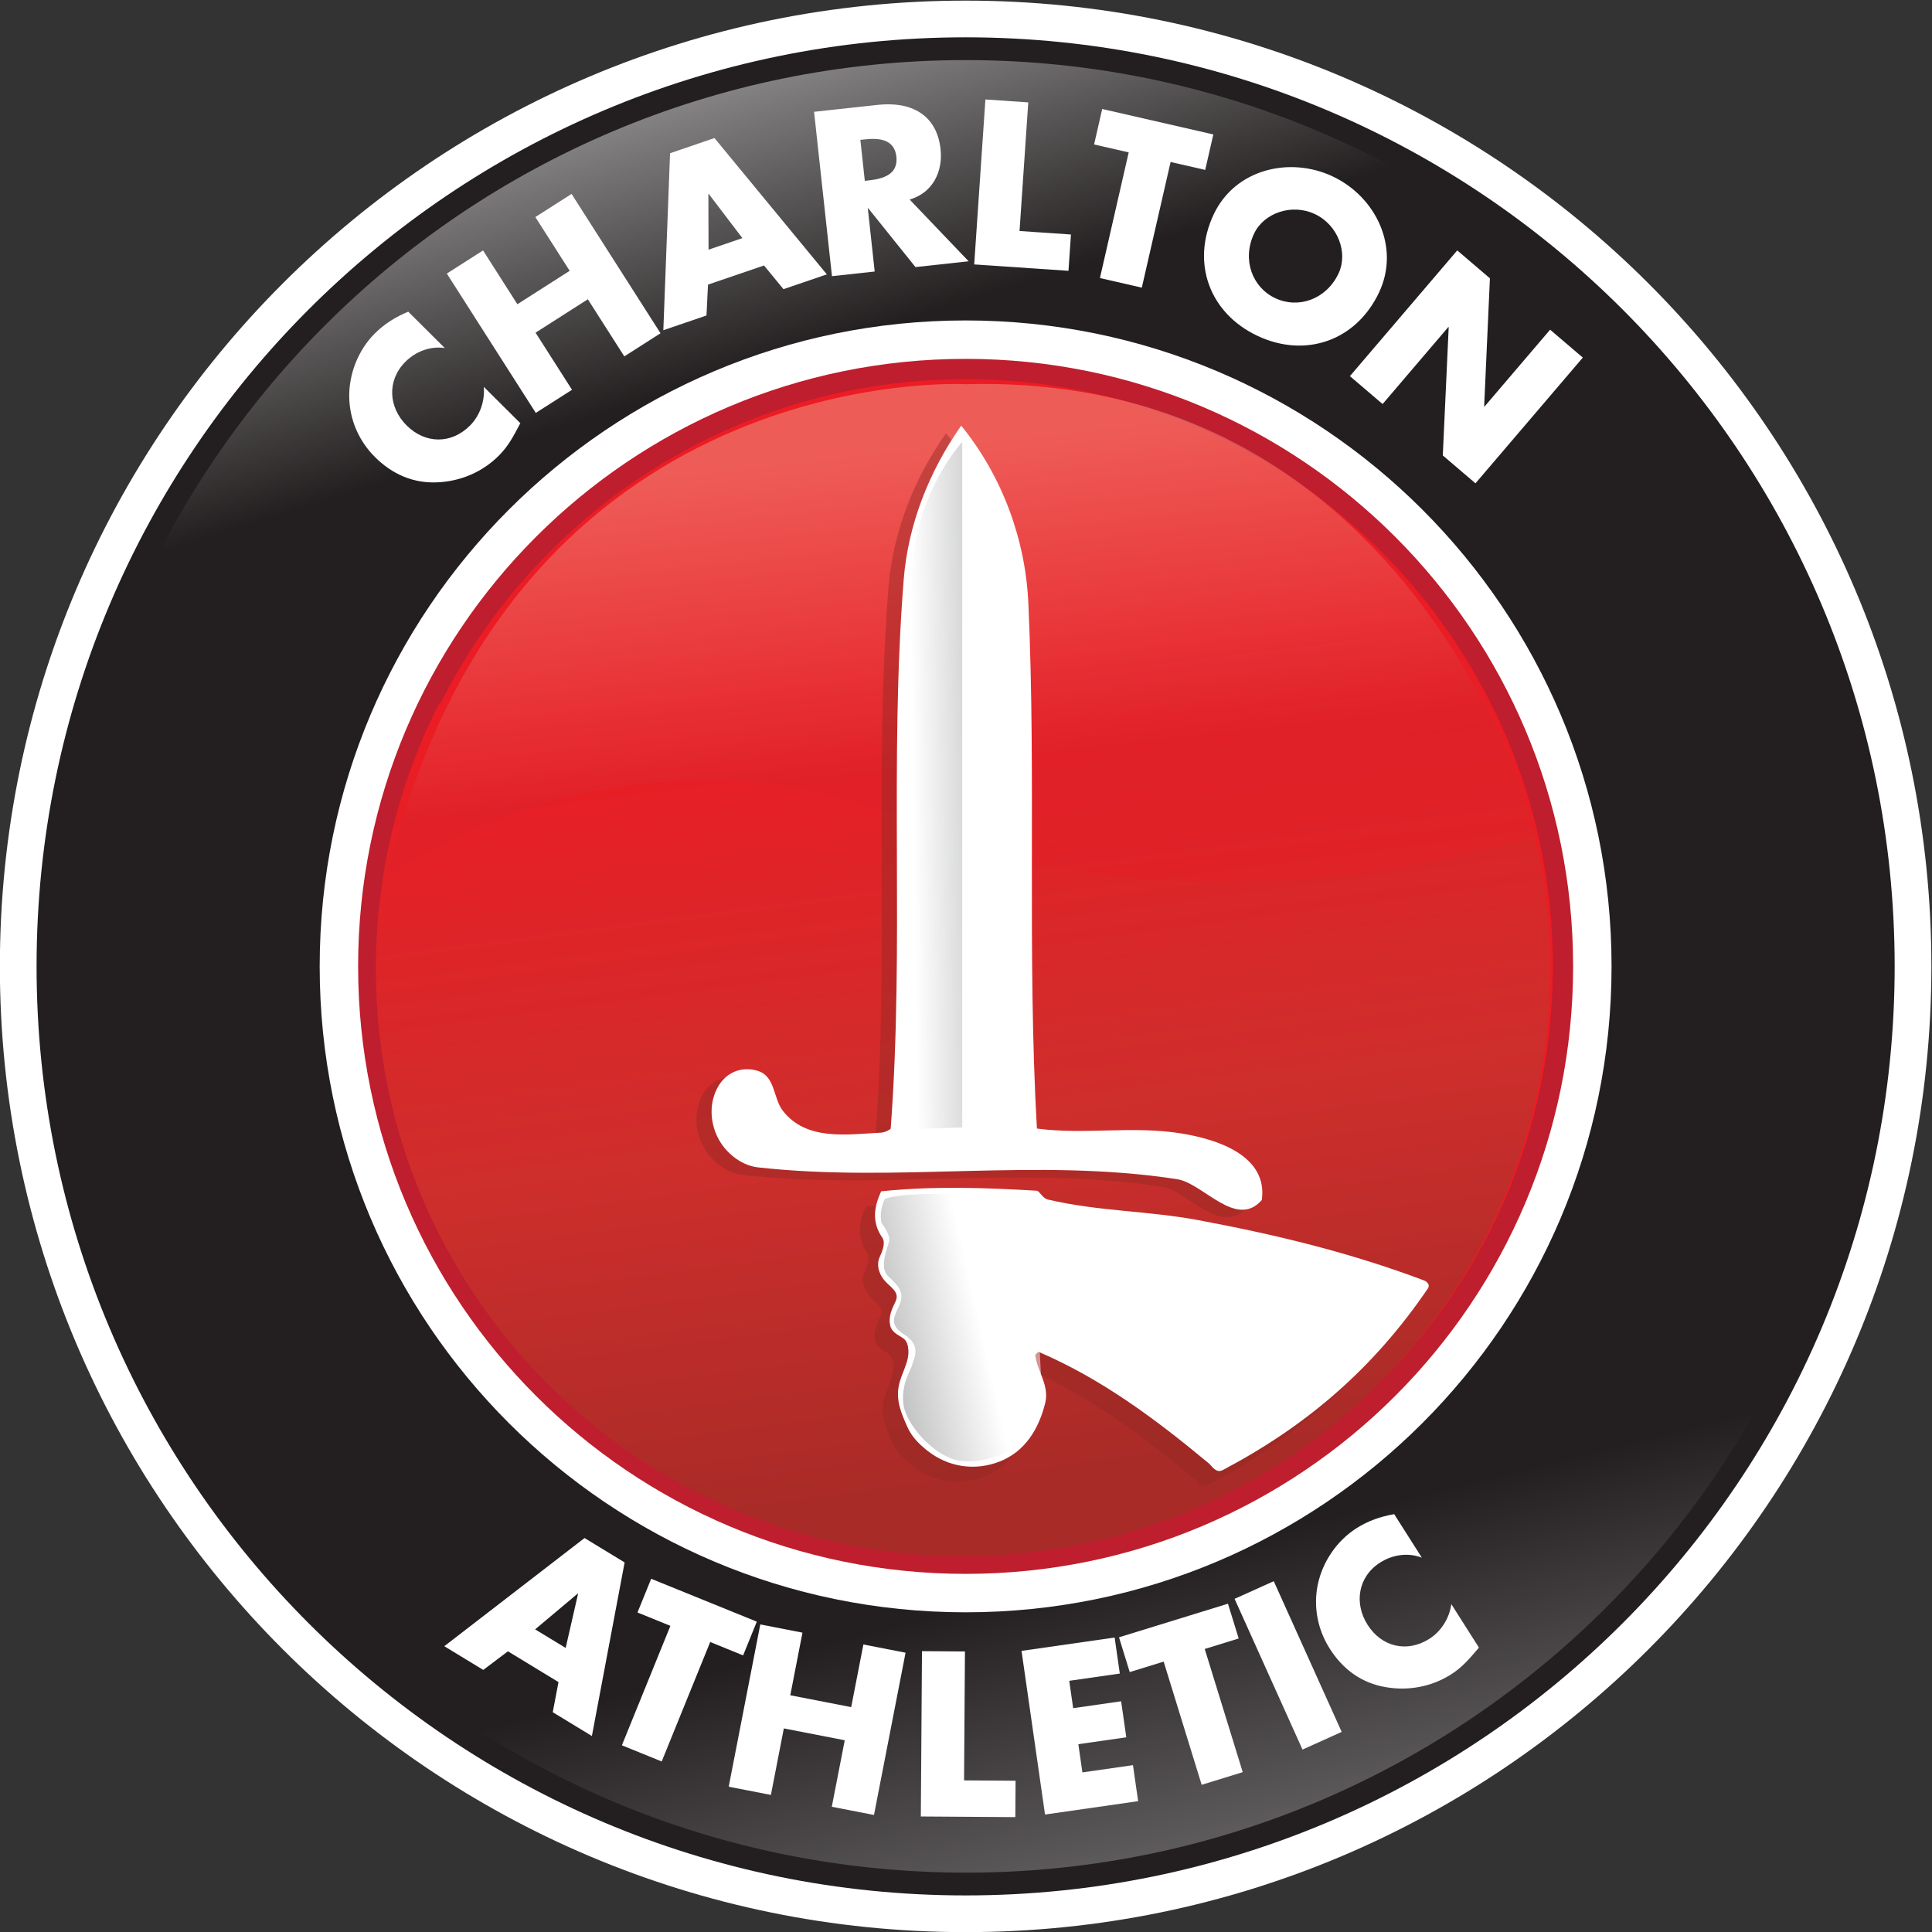 <svg height="316.228" viewBox="0 0 933.335 933.333" width="316.228" xmlns="http://www.w3.org/2000/svg" xmlns:xlink="http://www.w3.org/1999/xlink"><rect x="0" y="0" width="933.335" height="933.333" fill="#333333" stroke="none"/><clipPath id="l"><path d="m330.624 750.636h416.568v-180.551h-416.568z"/></clipPath><clipPath id="b"><path d="m0 1080h1080v-1080h-1080z"/></clipPath><clipPath id="d"><path d="m868.238 524.378c-8.387-181.199-162.066-321.288-343.268-312.901-181.199 8.387-321.288 162.071-312.901 343.274 8.388 181.196 162.072 321.285 343.271 312.899 181.197-8.388 321.285-162.073 312.898-343.272"/></clipPath><clipPath id="u"><path d="m515.521 480.436 23.405.755v248.386s-16.61-17.364-18.497-47.563"/></clipPath><clipPath id="f"><path d="m211.718 868.003h656.874v-464.483h-656.874z"/></clipPath><clipPath id="g"><path d="m211.718 539.563c0 181.394 147.046 328.44 328.437 328.44s328.437-147.043 328.437-328.44c0-181.391-656.874-181.391-656.874 0"/></clipPath><clipPath id="t"><path d="m515.521 729.577h23.405v-249.141h-23.405z"/></clipPath><clipPath id="i"><path d="m349.348 634.846c-14.666-28.896-22.93-61.583-22.93-96.2 0-117.54 95.283-212.82 212.823-212.82 117.543 0 212.814 95.28 212.814 212.82 0 45.696-14.401 88.028-38.911 122.706z"/></clipPath><clipPath id="r"><path d="m564.055 455.823s-43.013 3.268-53.167-.519c0 0-2.238-4.129-1.203-8.777 0 0 3.268-4.126 2.752-6.535-.517-2.412-3.787-9.467-.343-12.734 3.439-3.271 5.851-5.509 4.303-9.809-1.554-4.303-4.821-7.228 1.548-11.354 6.365-4.132 3.439-8.431 2.923-10.67-.516-2.235-4.129-7.057-3.271-14.454.862-7.399 10.67-18.237 19.099-20.304 8.431-2.065 21.169 2.58 24.091 7.573 2.926 4.987 6.884 9.119 7.055 16.173"/></clipPath><clipPath id="k"><path d="m0 1080h1080v-1080h-1080z"/></clipPath><clipPath id="c"><path d="m211.712 868.008h656.884v-656.889h-656.884z"/></clipPath><clipPath id="m"><path d="m330.624 572.331s87.774 63.494 192.359 18.674c104.584-44.824 224.209-3.669 224.209-3.669s-42.329 167.739-207.037 163.209c0 0-165.545 9.314-209.531-178.214"/></clipPath><clipPath id="q"><path d="m509.412 457.133h58.43v-96.969h-58.43z"/></clipPath><clipPath id="o"><path d="m501.816 453.805h200.684v-102.634h-200.684z"/></clipPath><clipPath id="p"><path d="m442.58 732.774h199.605v-284.164h-199.605z"/></clipPath><linearGradient id="n" gradientTransform="scale(203.53 -203.53) rotate(83.517 3.285 -.352)" gradientUnits="userSpaceOnUse" spreadMethod="pad" x1="0" x2="1" y1="0" y2="0"><stop offset="0" stop-color="#f1b8a4"/><stop offset=".575" stop-color="#da2128"/><stop offset=".989" stop-color="#ec1c24"/><stop offset="1" stop-color="#ec1c24"/></linearGradient><linearGradient id="j" gradientTransform="scale(299.782 -299.782) rotate(82.737 2.105 -.087)" gradientUnits="userSpaceOnUse" spreadMethod="pad" x1="0" x2="1" y1="0" y2="0"><stop offset="0" stop-color="#ec1c24"/><stop offset=".554" stop-color="#ce2e2c"/><stop offset="1" stop-color="#a82b27"/></linearGradient><linearGradient id="a"><stop offset="0" stop-color="#fff"/><stop offset=".032" stop-color="#fff"/><stop offset=".989" stop-color="#6d6e70"/><stop offset="1" stop-color="#6d6e70"/></linearGradient><linearGradient id="s" gradientTransform="scale(-42.704 42.704) rotate(-12.804 36.6 61.835)" gradientUnits="userSpaceOnUse" spreadMethod="pad" x1="0" x2="1" xlink:href="#a" y1="0" y2="0"/><linearGradient id="h" gradientTransform="scale(546.292 -546.292) rotate(73.342 1.51 -.289)" gradientUnits="userSpaceOnUse" spreadMethod="pad" x1="0" x2="1" y1="0" y2="0"><stop offset="0" stop-color="#fff"/><stop offset=".269" stop-color="#231f20"/><stop offset="1" stop-color="#231f20"/></linearGradient><linearGradient id="e" gradientTransform="scale(-729.916 729.916) rotate(75.99 -.573 -.45)" gradientUnits="userSpaceOnUse" spreadMethod="pad" x1="0" x2="1" y1="0" y2="0"><stop offset="0" stop-color="#cecfd1"/><stop offset=".005" stop-color="#cecfd1"/><stop offset=".237" stop-color="#231f20"/><stop offset="1" stop-color="#231f20"/></linearGradient><linearGradient id="v" gradientTransform="matrix(27.555 .377 .377 -27.555 520.185 604.91)" gradientUnits="userSpaceOnUse" spreadMethod="pad" x1="0" x2="1" xlink:href="#a" y1="0" y2="0"/><g clip-path="url(#b)" transform="matrix(1.333 0 0 -1.333 -253.543 1186.083)"><path d="m0 0c0 193.302 156.695 349.999 349.998 349.999 193.302 0 350.003-156.697 350.003-349.999 0-193.3-156.701-350.001-350.003-350.001-193.303 0-349.998 156.701-349.998 350.001" fill="#fff" transform="translate(190.158 539.563)"/><path d="m0 0c0 185.956 150.741 336.697 336.694 336.697 185.954 0 336.695-150.741 336.695-336.697s-150.741-336.697-336.695-336.697-336.694 150.741-336.694 336.697" fill="#231f20" transform="translate(203.46 539.563)"/><g clip-path="url(#c)" opacity=".57"><g clip-path="url(#d)"><path d="m868.238 524.378c-8.387-181.199-162.066-321.288-343.268-312.901-181.199 8.387-321.288 162.071-312.901 343.274 8.388 181.196 162.072 321.285 343.271 312.899 181.197-8.388 321.285-162.073 312.898-343.272" fill="url(#e)"/></g></g><g clip-path="url(#f)" opacity=".66"><g clip-path="url(#g)"><path d="m211.718 539.563c0 181.394 147.046 328.44 328.437 328.44s328.437-147.043 328.437-328.44c0-181.391-656.874-181.391-656.874 0" fill="url(#h)"/></g></g><path d="m0 0c0 129.289 104.809 234.092 234.095 234.092 129.289 0 234.095-104.803 234.095-234.092 0-129.286-104.806-234.095-234.095-234.095-129.286 0-234.095 104.809-234.095 234.095" fill="#fff" transform="translate(306.06 539.563)"/><path d="m0 0c0 121.595 98.568 220.166 220.163 220.166 121.598 0 220.163-98.571 220.163-220.166 0-121.592-98.565-220.163-220.163-220.163-121.595 0-220.163 98.571-220.163 220.163" fill="#be1e2d" transform="translate(319.992 539.563)"/><path d="m0 0c0 117.54 95.283 212.82 212.82 212.82 117.539 0 212.823-95.28 212.823-212.817 0-117.543-95.284-212.823-212.823-212.823-117.537 0-212.82 95.28-212.82 212.82" fill="#ec1c24" transform="translate(327.336 539.56)"/></g><g clip-path="url(#i)" transform="matrix(1.333 0 0 -1.333 -253.543 1186.083)"><path d="m349.348 634.846c-14.666-28.896-22.93-61.583-22.93-96.2 0-117.54 95.283-212.82 212.823-212.82 117.543 0 212.814 95.28 212.814 212.82 0 45.696-14.401 88.028-38.911 122.706z" fill="url(#j)"/></g><g clip-path="url(#k)" transform="matrix(1.333 0 0 -1.333 -253.543 1186.083)"><g clip-path="url(#l)" opacity=".41"><g clip-path="url(#m)"><path d="m330.624 572.331s87.774 63.494 192.359 18.674c104.584-44.824 224.209-3.669 224.209-3.669s-42.329 167.739-207.037 163.209c0 0-165.545 9.314-209.531-178.214" fill="url(#n)"/></g></g><g clip-path="url(#o)" opacity=".45"><path d="m0 0c1.604-1.074 1.808-2.872 1.929-4.052.466-4.58-2.548-8.597-3.459-13.307-1.059-5.482 1.04-10.106 3.123-14.837 1.536-3.486 4.152-6.122 7.107-8.487 7.597-6.072 17.335-7.606 26.468-3.987 9.083 3.598 14.044 11.752 16.365 21.095 1.578 6.376-2.743 11.309-3.584 17.237-.058.449 1.03 1.436 1.283 1.33 22.676-9.75 42.016-24.109 61.475-40.255 1.38-1.153 2.713-3.852 5.19-2.548 30.196 15.919 54.47 36.61 74.365 65.851.864 1.262-.366 2.471-1.469 2.884-26.654 10.015-52.836 16.403-81.525 21.791-18.75 3.524-36.182 3.158-54.777 7.511-1.902.443-3.043 3.135-3.987 3.191-18.777 1.127-37.607 1.752-56.402-.209-2.465-5.309-3.592-11.027.369-16.748 1.23-1.776.259-4.56-.841-6.913-1.288-2.755-.536-5.836 1.422-8.349 2.026-2.61 5.945-4.3 4.276-7.845-1.362-2.904-2.654-5.491-1.973-8.717.519-2.466 2.728-3.356 4.645-4.636" fill="#932923" transform="translate(511.947 399.33)"/></g><path d="m0 0c1.601-1.071 1.805-2.873 1.926-4.052.466-4.58-2.551-8.597-3.46-13.304-1.058-5.485 1.044-10.109 3.127-14.839 1.533-3.486 4.152-6.123 7.104-8.485 7.594-6.075 17.335-7.606 26.471-3.99 9.083 3.598 14.044 11.752 16.362 21.095 1.581 6.376-2.743 11.312-3.58 17.237-.062.449 1.026 1.434 1.283 1.33 22.675-9.749 42.013-24.106 61.468-40.258 1.386-1.147 2.719-3.849 5.196-2.545 30.187 15.916 54.473 36.61 74.365 65.851.855 1.262-.366 2.471-1.471 2.884-26.652 10.015-52.834 16.403-81.523 21.791-18.75 3.521-36.185 3.155-54.777 7.509-1.905.448-3.043 3.137-3.993 3.193-18.774 1.124-37.604 1.749-56.402-.209-2.462-5.306-3.588-11.027.375-16.745 1.227-1.779.256-4.56-.843-6.916-1.292-2.754-.534-5.836 1.421-8.349 2.026-2.607 5.945-4.3 4.276-7.844-1.365-2.902-2.651-5.495-1.973-8.718.519-2.468 2.728-3.356 4.648-4.636" fill="#fff" transform="translate(517.456 404.836)"/><g clip-path="url(#p)" opacity=".45"><path d="m0 0c-12.242-.613-27.126-3.152-35.696 8.013-3.448 4.479-2.642 12.424-9.051 14.38-5.93 1.808-11.669-.614-14.595-6.152-2.719-5.14-2.687-10.998-.684-16.217 2.545-6.63 8.865-11.897 15.444-12.625 51.023-5.666 100.465 3.624 151.809-4.262 9.466-1.457 21.416-18.228 30.736-7.541 2.194 16.135-16.253 21.997-29.037 24.083-17.825 2.905-35.024-.514-52.483 1.79-3.592 63.479-.224 126.894-3.108 190.442-1.044 23.056-9.432 45.964-24.327 64.308-11.709-16.639-19.267-35.973-20.839-55.738-5.299-66.538.283-132.359-4.715-198.977-.027-.324-2.065-1.439-3.454-1.504" fill="#932923" transform="translate(504.043 476.555)"/></g><path d="m0 0c-12.239-.613-27.126-3.149-35.699 8.013-3.442 4.48-2.637 12.427-9.048 14.383-5.931 1.808-11.673-.614-14.598-6.155-2.713-5.143-2.681-10.997-.678-16.214 2.542-6.633 8.865-11.897 15.438-12.625 51.029-5.666 100.467 3.621 151.818-4.268 9.463-1.454 21.416-18.225 30.727-7.535 2.202 16.132-16.25 21.995-29.038 24.083-17.821 2.905-35.02-.513-52.482 1.79-3.586 63.48-.224 126.894-3.1 190.442-1.052 23.056-9.434 45.962-24.333 64.308-11.708-16.639-19.263-35.973-20.838-55.744-5.299-66.532.283-132.353-4.716-198.974-.023-.324-2.067-1.436-3.453-1.504" fill="#fff" transform="translate(509.55 479.307)"/><g clip-path="url(#q)" opacity=".5"><g clip-path="url(#r)"><path d="m564.055 455.823s-43.013 3.268-53.167-.519c0 0-2.238-4.129-1.203-8.777 0 0 3.268-4.126 2.752-6.535-.517-2.412-3.787-9.467-.343-12.734 3.439-3.271 5.851-5.509 4.303-9.809-1.554-4.303-4.821-7.228 1.548-11.354 6.365-4.132 3.439-8.431 2.923-10.67-.516-2.235-4.129-7.057-3.271-14.454.862-7.399 10.67-18.237 19.099-20.304 8.431-2.065 21.169 2.58 24.091 7.573 2.926 4.987 6.884 9.119 7.055 16.173" fill="url(#s)"/></g></g><g clip-path="url(#t)" opacity=".38"><g clip-path="url(#u)"><path d="m515.521 480.436 23.405.755v248.386s-16.61-17.364-18.497-47.563" fill="url(#v)"/></g></g><g fill="#fff"><path d="m0 0c-5.283.771-10.561-1.265-14.316-5.04-6.724-6.761-6.082-16.48.513-23.037 6.703-6.668 16.145-6.869 22.982.006 3.585 3.605 5.425 8.949 4.963 14.004l13.241-13.17c-2.516-4.783-4.306-8.27-7.724-11.708-5.884-5.917-13.742-9.308-22.114-9.724-8.876-.474-16.527 2.877-22.838 9.154-5.803 5.773-9.195 13.517-9.33 21.72-.135 8.429 3.27 17.037 9.209 23.008 3.53 3.549 7.57 6.033 12.174 7.956z" transform="translate(351.391 763.663)"/><path d="m0 0-12.444 19.489 13.127 8.38 32.24-50.496-13.125-8.382-13.214 20.696-18.953-12.103 13.212-20.693-13.126-8.381-32.241 50.496 13.128 8.382 12.442-19.49z" transform="translate(396.663 791.637)"/><path d="m0 0-.152-.052.074-20.128 12.258 4.188zm-.285-32.844-.544-11.188-15.64-5.344 2.436 64.147 16.091 5.5 40.726-49.401-15.714-5.37-7.051 8.591z" transform="translate(447.072 819.483)"/><path d="m0 0 1.502.165c5.057.55 10.641 2.116 9.936 8.595-.705 6.477-6.497 6.807-11.553 6.256l-1.5-.163zm37.626-29.156-19.272-2.099-17.111 21.318-.158-.016 2.495-22.912-15.486-1.684-6.485 59.566 23.148 2.52c11.771 1.282 21.31-3.356 22.693-16.075.897-8.215-2.912-15.825-11.202-18.246z" transform="translate(503.623 824.248)"/><path d="m0 0 18.635-1.265-.893-13.16-34.172 2.317 4.061 59.783 15.533-1.055z" transform="translate(559.693 806.063)"/><path d="m0 0-15.182 3.476 10.428 45.541-12.546 2.871 2.944 12.857 40.273-9.222-2.943-12.857-12.546 2.874z" transform="translate(604.01 785.541)"/><path d="m0 0c-4.406-9.343-.728-19.424 7.677-23.392 8.407-3.968 18.526-.397 22.938 8.945 3.524 7.473-.157 17.555-8.556 21.524-8.414 3.968-18.532.396-22.059-7.077m45.304-21.294c-8.272-17.532-26.68-23.957-44.069-15.751-17.396 8.206-24.135 26.5-15.857 44.035 7.727 16.383 27.527 21.099 43.122 13.741 15.592-7.359 24.537-25.64 16.804-42.025" transform="translate(644.69 805.117)"/><path d="m0 0 11.84-10.113-2.085-46.38.124-.104 23.779 27.862 11.85-10.112-38.902-45.567-11.841 10.11 2.135 46.441-.121.104-23.831-27.922-11.85 10.111z" transform="translate(718.326 799.036)"/><path d="m0 0-.137.085-15.411-12.949 11.066-6.73zm-25.408-20.818-8.94-6.745-14.119 8.594 50.825 39.203 14.529-8.839-11.865-62.91-14.186 8.629 2.083 10.92z" transform="translate(399.69 312.151)"/><path d="m0 0-14.43 5.86 17.578 43.287-11.926 4.848 4.963 12.219 38.283-15.545-4.962-12.224-11.928 4.848z" transform="translate(430.013 251.411)"/><path d="m0 0 4.416 22.697 15.287-2.979-11.443-58.808-15.288 2.975 4.691 24.103-22.074 4.291-4.688-24.1-15.288 2.976 11.442 58.811 15.287-2.978-4.416-22.697z" transform="translate(498.686 271.111)"/><path d="m0 0 18.669-.127-.088-13.185-34.245.233.414 59.911 15.574-.106z" transform="translate(539.59 244.554)"/><path d="m0 0 1.421-9.915 17.38 2.498 1.875-13.062-17.379-2.489 1.466-10.227 18.329 2.627 1.875-13.052-33.744-4.849-8.517 59.313 33.744 4.842 1.876-13.058z" transform="translate(577.71 280.643)"/><path d="m0 0-14.881-4.589-13.776 44.65-12.3-3.796-3.887 12.605 39.488 12.176 3.887-12.604-12.304-3.795z" transform="translate(640.584 247.539)"/><path d="m0 0-14.2-6.4-24.613 54.624 14.197 6.399z" transform="translate(676.446 262.125)"/><path d="m0 0c-4.99 1.917-10.581 1.097-15.076-1.761-8.048-5.107-9.57-14.727-4.58-22.581 5.067-7.983 14.226-10.257 22.413-5.064 4.291 2.729 7.264 7.533 7.93 12.567l10.01-15.766c-3.51-4.108-6.022-7.117-10.116-9.718-7.042-4.471-15.459-6.045-23.714-4.603-8.758 1.492-15.485 6.452-20.251 13.964-4.388 6.91-5.987 15.211-4.311 23.245 1.727 8.248 6.947 15.893 14.055 20.408 4.229 2.68 8.72 4.211 13.628 5.069z" transform="translate(705.489 325.28)"/></g></g></svg>